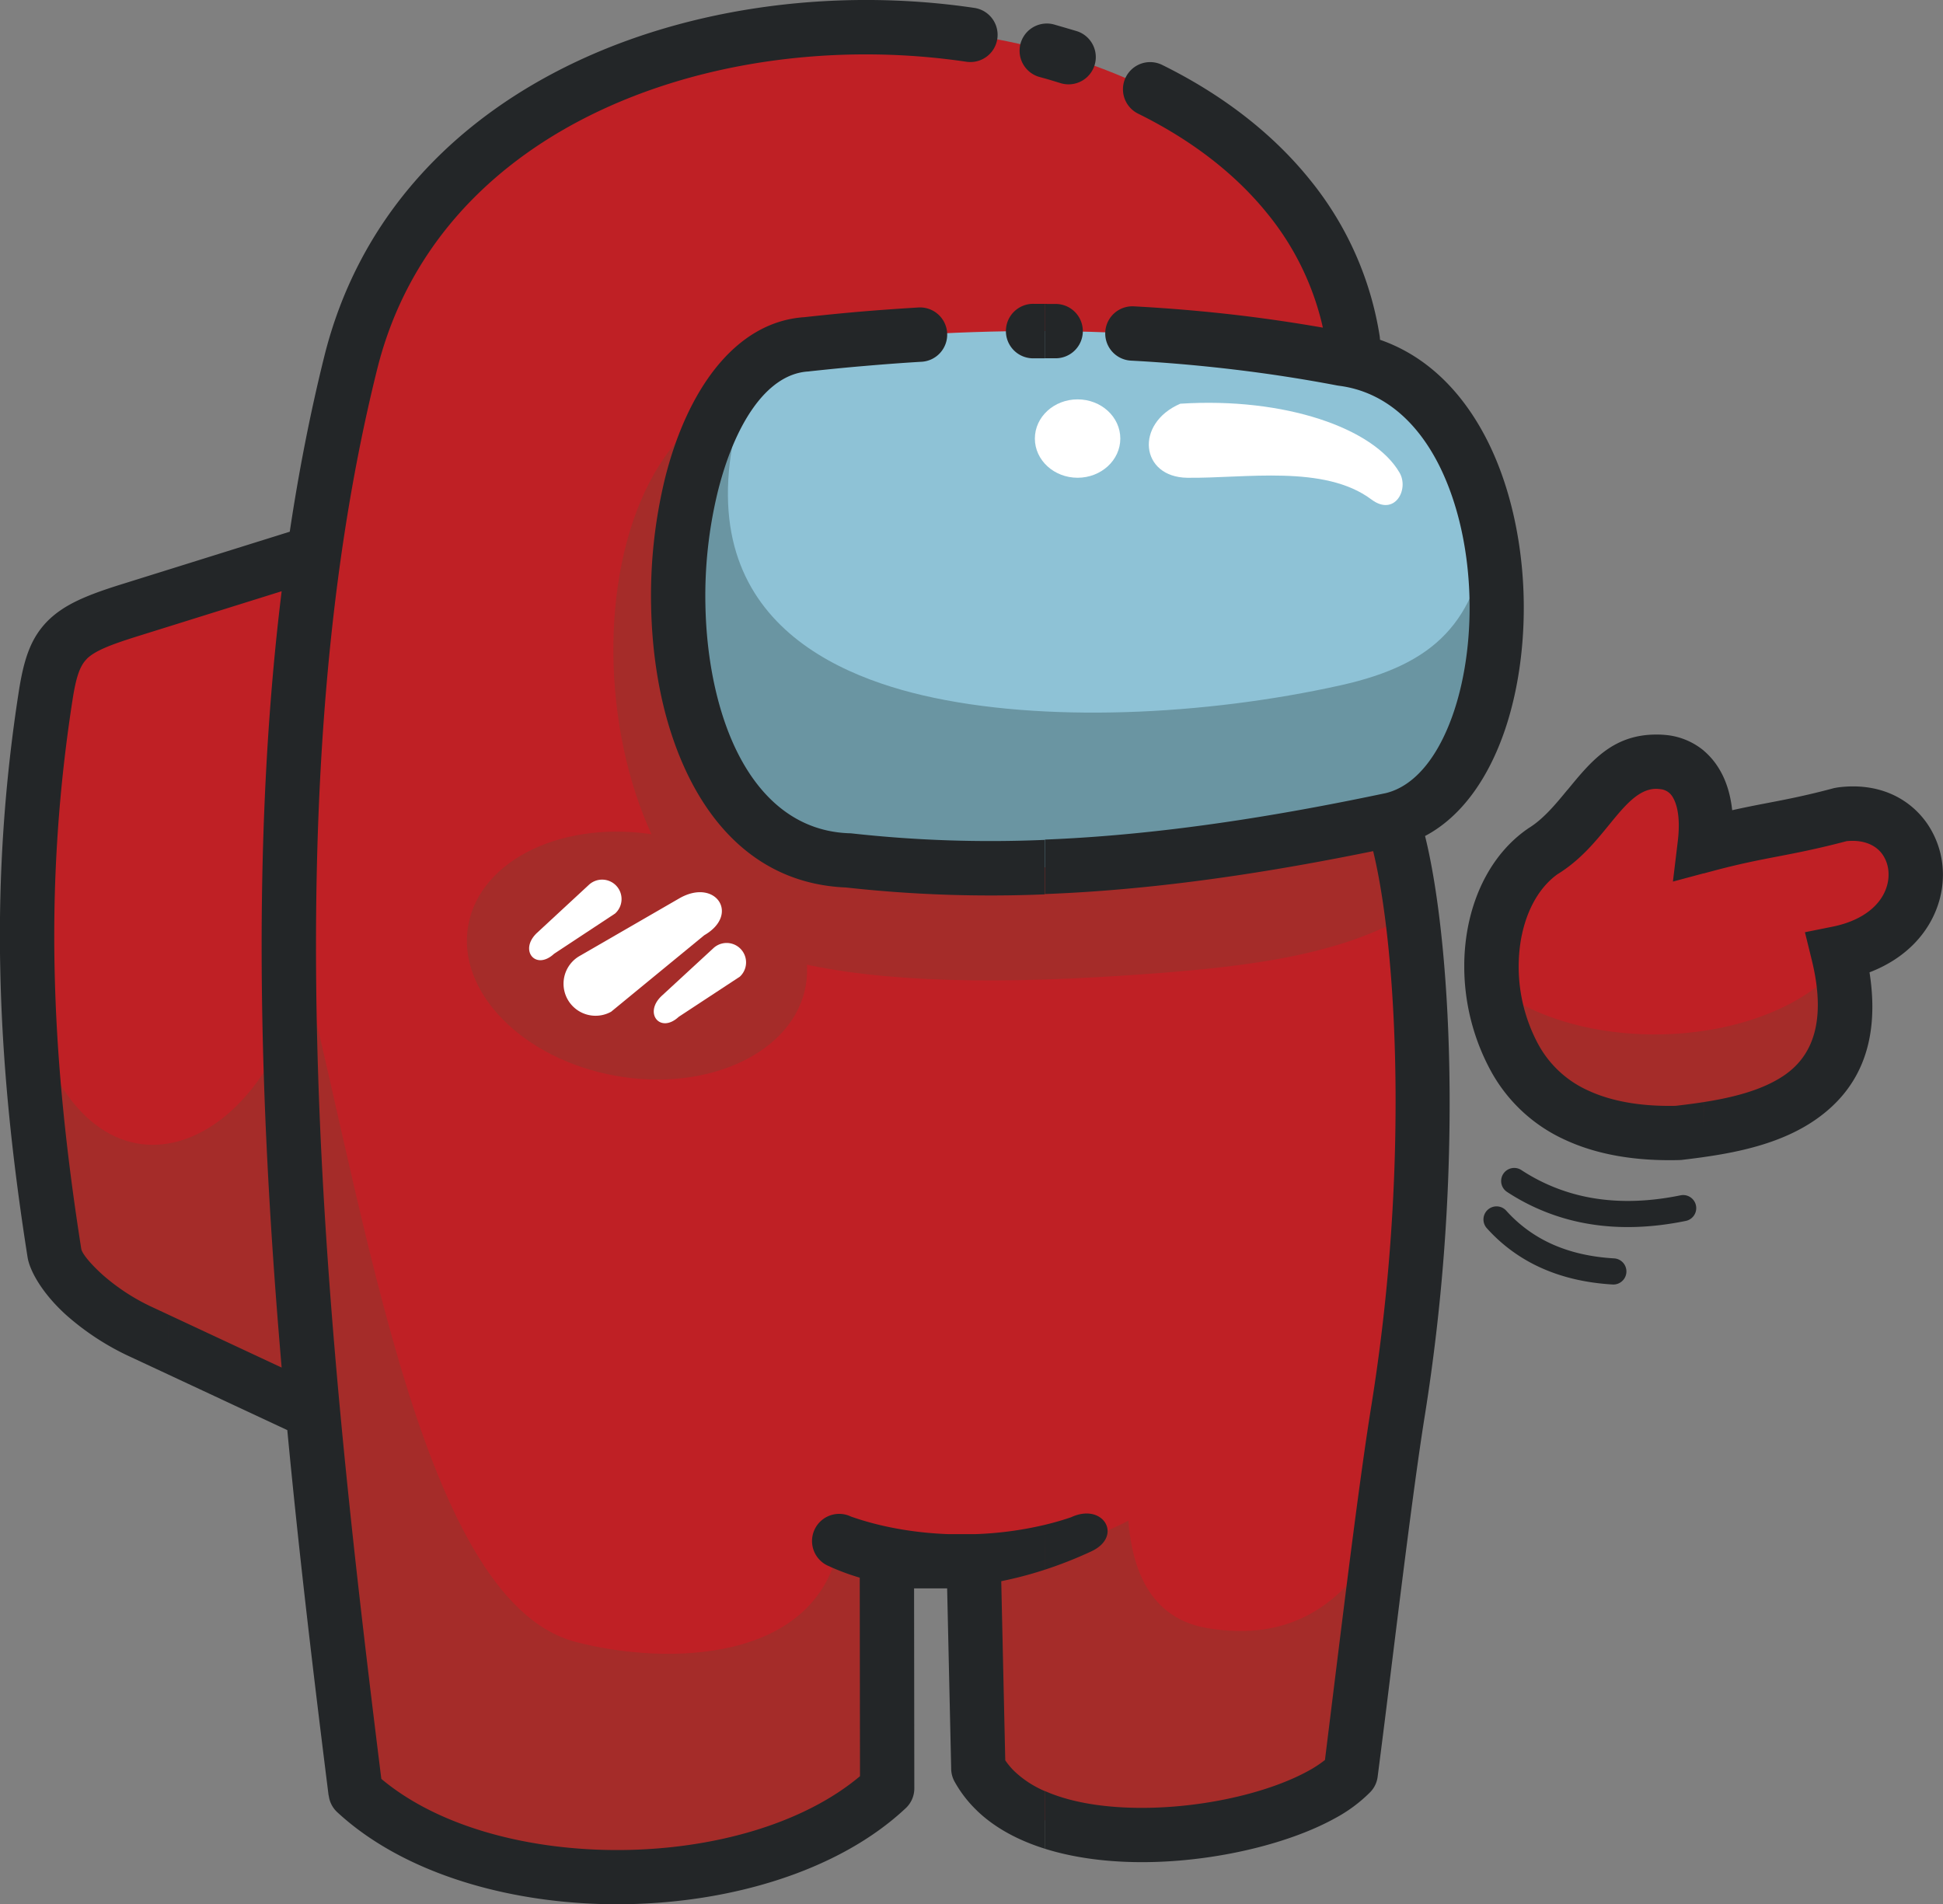 <?xml version="1.0" encoding="UTF-8"?> <svg xmlns="http://www.w3.org/2000/svg" viewBox="0 0 1046.03 1025.24"><rect x="0" y="0" width="1046.03" height="1025.24" fill="#808080" stroke="none"/> <defs> <style>.a{fill:#bf2025;}.a,.b,.c,.d,.f{fill-rule:evenodd;}.b{fill:#a52c29;}.c{fill:#8ec2d6;}.d{fill:#6a95a2;}.e{fill:#232628;}.f,.g{fill:#fff;}</style> </defs> <path class="a" d="M213.5,212.25C275.36-36.2,718.74-17.21,753,200.24c15.54,98.8,29.6,167.45,22.75,263,15.41,52.14,22.9,181.87,1.75,312.7-7.73,47.76-18.68,141.51-25.63,195.75-32.81,34.26-169,54.4-200.44-2.68l-2.5-111.52H502.15l.15,122.29c-66.54,62.54-219.14,64.19-286.14,2.11C186.19,742.39,154.22,450.4,213.5,212.25Z" transform="translate(-24.7 -16.9)"></path> <path class="b" d="M767.54,846.32c-5.63,43.44-11.43,91.89-15.71,125.33-32.81,34.26-169,54.4-200.44-2.68l-2.5-111.52H502.15l.15,122.29c-66.54,62.54-219.14,64.19-286.14,2.11-18.35-146.61-37.42-312.93-35.87-474.52,39.33,146.3,67.61,370.62,154.08,393.51,48.24,12.77,131.28,12.19,142.52-54.3C521.9,864.2,590,858,632.18,835.61c3.24,42.2,23.8,54.77,42.7,57.9C720.08,901,748,880.13,767.54,846.32Z" transform="translate(-24.7 -16.9)"></path> <path class="b" d="M753.63,204.57c15.27,96.49,28.83,164.53,22.08,258.63,2.22,7.5,8.92,33.67,10.74,44.14-40.71,25.42-97.23,30.86-157.11,34.83-78.42,5.19-141,2.91-185.67-9.67-107-30.15-122.85-269.54-16.79-303.59S656.8,203.14,753.63,204.57Z" transform="translate(-24.7 -16.9)"></path> <path class="a" d="M174.42,322.14,94.35,345.5c-33.77,9.85-40.47,16.62-45,45.84C34,490.13,36.84,582.86,54,691.54c1.3,8.27,16,28.46,47.33,42.75l78.54,35.8c31.35,14.29,19.56-21.58,16.14-50.91-12.79-109.48-10.46-265.73,1.56-365C201.12,324.87,208.19,312.29,174.42,322.14Z" transform="translate(-24.7 -16.9)"></path> <path class="b" d="M40.17,559.26C42,601.58,46.68,645.11,54,691.53c1.3,8.28,16,28.48,47.33,42.76l78.54,35.8c31.35,14.29,19.56-21.57,16.14-50.9-6.08-52.08-8.76-114.76-8.58-176.83C166.89,641.27,71.35,677.08,40.17,559.26Z" transform="translate(-24.7 -16.9)"></path> <path class="c" d="M458.34,202.32c96.23-10.62,192.47-10.62,288.7,7.76,107.1,13.45,105.55,230.23,26.39,248.34-107.89,22.76-200.51,32.06-291.81,21.73C355.89,476.13,370.38,208.91,458.34,202.32Z" transform="translate(-24.7 -16.9)"></path> <path class="d" d="M826.14,301.67c13.61,66.4-6.06,146.08-52.71,156.75-107.89,22.76-200.51,32.06-291.81,21.73C370.22,476.59,368.93,266.42,431.25,214,383.37,338,463,377.62,521.56,391.28c64.47,15,151.81,10.89,225.24-5.5C797.57,374.43,819.44,351.51,826.14,301.67Z" transform="translate(-24.7 -16.9)"></path> <path class="a" d="M855.22,475.31c-29.55,20.68-36.34,71.57-15.51,110.34,16.2,30.15,48.21,42.25,88.48,41.21,41.17-4.83,106.28-14.73,86-96.77,60.52-12.33,50.37-81.22,1.68-74.78-30.49,8.17-43,8.3-73.46,16.46,3-24.94-4.59-44.87-26.18-44.78C888.74,427.11,880.48,459.92,855.22,475.31Z" transform="translate(-24.7 -16.9)"></path> <path class="b" d="M828.2,547.6a102.62,102.62,0,0,0,11.51,38c16.2,30.15,48.21,42.25,88.48,41.2,40.11-4.7,102.93-14.23,87.42-90.6-38.78,45.11-137.05,50.62-187.41,11.35Zm193.43-19.42a56,56,0,0,0,20.45-11c-4.57.43-9.71,1.09-15.61,2.07A64,64,0,0,1,1021.63,528.18Z" transform="translate(-24.7 -16.9)"></path> <path class="e" d="M587.13,180.49h0c.41,0,.83,0,1.23.06l4.69,0A14.61,14.61,0,1,1,593,209.8l-4.53,0c-.42,0-.85,0-1.28,0h0V180.49Zm0,831.74c18,5.67,38.72,7.78,59.5,7.14,35.88-1.09,72.81-10.34,96.44-23.34a80,80,0,0,0,19.3-14.24h0a14.44,14.44,0,0,0,4-8.3c3.3-25.72,4.7-37,6.3-50C779,872.36,786.42,812,791.9,778.19A1068.45,1068.45,0,0,0,805.11,605c-.33-58.14-5.64-107.42-13.22-138,19.77-10.43,34.21-31.26,43-57.1,7.77-22.89,11.18-50.05,9.88-77s-7.37-54.28-18.5-77.07l0,0,0,0c-12.8-26.18-32.18-46.82-58.64-56a17,17,0,0,0-.15-1.87,176.83,176.83,0,0,0-37.72-84.48c-20.57-25.48-47.93-46.11-79.4-61.63a14.63,14.63,0,1,0-12.95,26.24c27.78,13.71,51.76,31.7,69.54,53.73a148.32,148.32,0,0,1,29.93,61.48q-22.38-3.9-44.43-6.55-28.32-3.37-57.36-4.92a14.63,14.63,0,0,0-1.49,29.23q27.35,1.45,55.41,4.79t55.41,8.56l.92.15v0c25.1,3.15,43.18,20.51,54.68,44l0,0c9.38,19.22,14.5,42.35,15.62,65.61s-1.76,46.75-8.37,66.25c-7.74,22.79-20.33,39.81-37,43.61l-.09,0c-53.1,11.19-102.51,19.08-149.91,22.9q-16.68,1.35-33,2v29.33q17.5-.66,35.32-2.11c44.82-3.61,91.49-10.82,141.36-21,6.93,28.44,11.77,74.7,12.07,129.8A1038.08,1038.08,0,0,1,763,773.61c-5.88,36.33-13.25,95.87-19.5,146.36L738,964.48a63.11,63.11,0,0,1-9,5.89c-20,11-51.8,18.82-83.15,19.78-21.67.66-42.76-1.9-58.7-9v31.05Zm0-150.18V837.88c4.9-1.17,9.66-2.54,14.24-4.11,17.34-8.07,28.17,10.33,10.82,18.4a223.82,223.82,0,0,1-25.06,9.88Zm0-802.94V29.61a14.43,14.43,0,0,1,5,.47l6.1,1.77,6.1,1.8a14.64,14.64,0,0,1-8.72,28l-5.52-1.69Zm-5.84,150.71a14.67,14.67,0,1,1,0-29.33h5.84v29.33Zm5.84-180.21v29.5l-2.69-.73a14.66,14.66,0,0,1,2.69-28.77Zm0,439.48a678.28,678.28,0,0,1-103.91-3.49c-.51-.05-1-.07-1.52-.08-34.32-1.28-56.3-27.58-67.64-62.32-6.07-18.59-9.18-39.48-9.59-60.42a236.94,236.94,0,0,1,6.67-61.22c8.9-35.62,25.82-62.95,48.28-64.63.39,0,.79-.06,1.16-.12,9.29-1,19.17-2,29.6-2.88,10.72-.92,20.85-1.68,30.3-2.24a14.64,14.64,0,1,0-1.72-29.22q-16.45,1-31,2.23-14.29,1.23-30.31,3h-.21c-36.95,2.77-62.68,39.37-74.53,86.75a266.81,266.81,0,0,0-7.47,68.9c.46,23.83,4,47.64,11,68.91,15,45.77,45.28,80.49,94,82.47a706.8,706.8,0,0,0,106.89,3.69V469.09Zm0,368.79a190.53,190.53,0,0,1-37.53,5H535.33c-18.19-.66-36.3-3.76-52.51-9.47A14.62,14.62,0,1,0,470.67,860a124.47,124.47,0,0,0,16.88,6.31l.13,106.89c-30.94,26-79.67,39.39-128.69,39.75-49.19.36-98.05-12.32-129-38.31C215.28,856.41,200.2,725.77,196,596.09c-4.28-131.48,2.45-262.7,31.74-380.35C243.08,154,283.94,109.86,336.19,82.2,397.52,49.74,474.41,39.7,545,50.15a14.65,14.65,0,0,0,4.23-29c-76.27-11.3-159.71-.28-226.62,35.14C263.3,87.67,216.9,138,199.29,208.76c-7.63,30.68-13.77,62.22-18.6,94.41l-65.56,20.5v30.68l61.2-19.13c-10.4,84.68-12.47,173.22-9.58,261.79,1.71,52.42,5.15,104.73,9.58,156.18l-61.2-28.59v32.26l64.24,30c6.44,68,14.4,134.19,22.24,196.76h.08a14.51,14.51,0,0,0,4.56,8.95c36.27,33.6,94.77,50,152.86,49.57,58.38-.42,117.11-17.8,153.22-51.74l0,0a14.53,14.53,0,0,0,4.6-10.64l-.13-107.67H534.6l2.17,96.86a14.64,14.64,0,0,0,1.79,7.09,65.74,65.74,0,0,0,12.08,15.67l.18.2,0,0,0,0c9.65,9.22,22.14,15.85,36.26,20.3V981.18a55.22,55.22,0,0,1-16-10.39l-.06-.06a37.22,37.22,0,0,1-5.13-6.08l-2.16-96.44a207.11,207.11,0,0,0,23.38-6.16Zm-472-514.21v30.68L98.7,359.48c-14.49,4.53-23,7.85-27.34,12.22v.06c-3.89,3.89-5.82,10.46-7.59,21.82a824.79,824.79,0,0,0-9.69,143.93C55,585.88,60,635.6,68.45,689.3c.34,2.12,4,7.15,11.49,13.94a111.25,111.25,0,0,0,27.59,17.81l7.6,3.55v32.26l-20-9.33a140.75,140.75,0,0,1-34.81-22.64c-12.84-11.6-19.62-23.76-20.78-31.12-8.67-55-13.75-106-14.71-155.81a852.61,852.61,0,0,1,10-148.85c2.78-17.86,6.63-29,15.72-38.09l0,0C59.27,342.44,71,337.45,90,331.52Z" transform="translate(-24.7 -16.9)"></path> <path class="e" d="M941.88,610.27c15.48-2.41,32-6.41,43.94-14.81,14.25-10.06,22.5-28.25,14.22-61.88l-3.64-14.77,14.92-3c16.86-3.43,26.06-12.06,29-21.2a21.69,21.69,0,0,0,.92-9.64,18.29,18.29,0,0,0-3.06-8c-3.48-5-10.09-8.13-19.36-7.19-15.17,4-26.05,6.13-36.91,8.22-10.41,2-20.83,4-35.69,8l-4.37,1.17V421a39.2,39.2,0,0,1,8.09,9.42c4,6.37,6.37,14.11,7.3,22.69,6.92-1.54,13-2.73,19.17-3.91,10.41-2,20.83-4,35.7-8l1.89-.34c22-2.91,38.63,5.75,48.13,19.34a48.66,48.66,0,0,1,8.56,27v1.25a51.11,51.11,0,0,1-2.52,15.2c-4.86,15-16.81,29-37,36.75,6.25,40-7.37,64.07-28.58,79-18,12.72-40.85,17.67-60.78,20.48ZM863.09,487.65c-10.92,7.91-17.75,21.88-20,37.85a88.27,88.27,0,0,0,9.51,53.22,57.32,57.32,0,0,0,27,25.27c13,6.06,29.06,8.65,47.16,8.29,4.76-.56,9.86-1.19,15.09-2v29.61c-4.16.58-8.19,1.08-12,1.53l-1.32.06c-23,.6-43.85-2.79-61.27-10.9a85.91,85.91,0,0,1-40.44-38A118,118,0,0,1,813,538.52V535.7a112.72,112.72,0,0,1,1.07-14.21c3.36-23.92,14.52-45.39,32.75-58.15l.74-.52c8-4.88,14.69-13,21-20.69h.06c12.66-15.44,24.32-29.66,47.59-29.75a47.5,47.5,0,0,1,5.69.28H922A37.45,37.45,0,0,1,941.88,421V487.1l-16.55,4.44,2.59-21.48a72.05,72.05,0,0,0,.57-8.62v-.06c0-6.47-1.12-11.89-3.39-15.52a8.59,8.59,0,0,0-6.57-4.09,21.21,21.21,0,0,0-2.19-.17c-9.5,0-17,9.16-25.11,19.06l0,0C883.52,470.14,875.35,480.12,863.09,487.65Z" transform="translate(-24.7 -16.9)"></path> <path class="f" d="M660.12,234.26c56.25-3.62,104.22,13.17,118.06,37.16,5.24,9.09-2.73,23.71-15.15,14.41-25.26-18.94-68-11.33-99.1-11.7C638.58,273.83,635.45,244.89,660.12,234.26Z" transform="translate(-24.7 -16.9)"></path> <path class="f" d="M604.83,231.92c12.71,0,23,9.45,23,21.1s-10.31,21.1-23,21.1-23-9.45-23-21.1S592.12,231.92,604.83,231.92Z" transform="translate(-24.7 -16.9)"></path> <path class="b" d="M379.26,466.69c50.16,9,85.63,45.32,79.2,81.05S406.13,605.11,356,596.08s-85.63-45.33-79.2-81.05S329.09,457.66,379.26,466.69Z" transform="translate(-24.7 -16.9)"></path> <path class="g" d="M390.37,500.6c19.48-11.25,32.93,8.6,13.46,19.84L353.72,561.6a17.24,17.24,0,0,1-17.25-29.85Z" transform="translate(-24.7 -16.9)"></path> <path class="g" d="M381,553c-10,9.28-.91,20.63,9.09,11.36L423,542.73a10.46,10.46,0,0,0-14.22-15.35Z" transform="translate(-24.7 -16.9)"></path> <path class="g" d="M313.9,519.06c-10,9.27-.92,20.63,9.09,11.36l32.85-21.68a10.46,10.46,0,1,0-14.22-15.34Z" transform="translate(-24.7 -16.9)"></path> <path class="e" d="M836.06,658.65a7,7,0,0,1,7.66-11.8,100.31,100.31,0,0,0,39.38,15.24q21.48,3.45,46.34-1.63a7,7,0,0,1,2.82,13.78q-27.37,5.6-51.36,1.74A114.27,114.27,0,0,1,836.06,658.65Z" transform="translate(-24.7 -16.9)"></path> <path class="e" d="M825.14,678.16a7,7,0,1,1,10.47-9.42,73.44,73.44,0,0,0,24.92,18.12q14.52,6.46,33.11,7.55a7,7,0,0,1-.77,14.06q-21.17-1.25-38.08-8.77A87.06,87.06,0,0,1,825.14,678.16Z" transform="translate(-24.7 -16.9)"></path> </svg> 